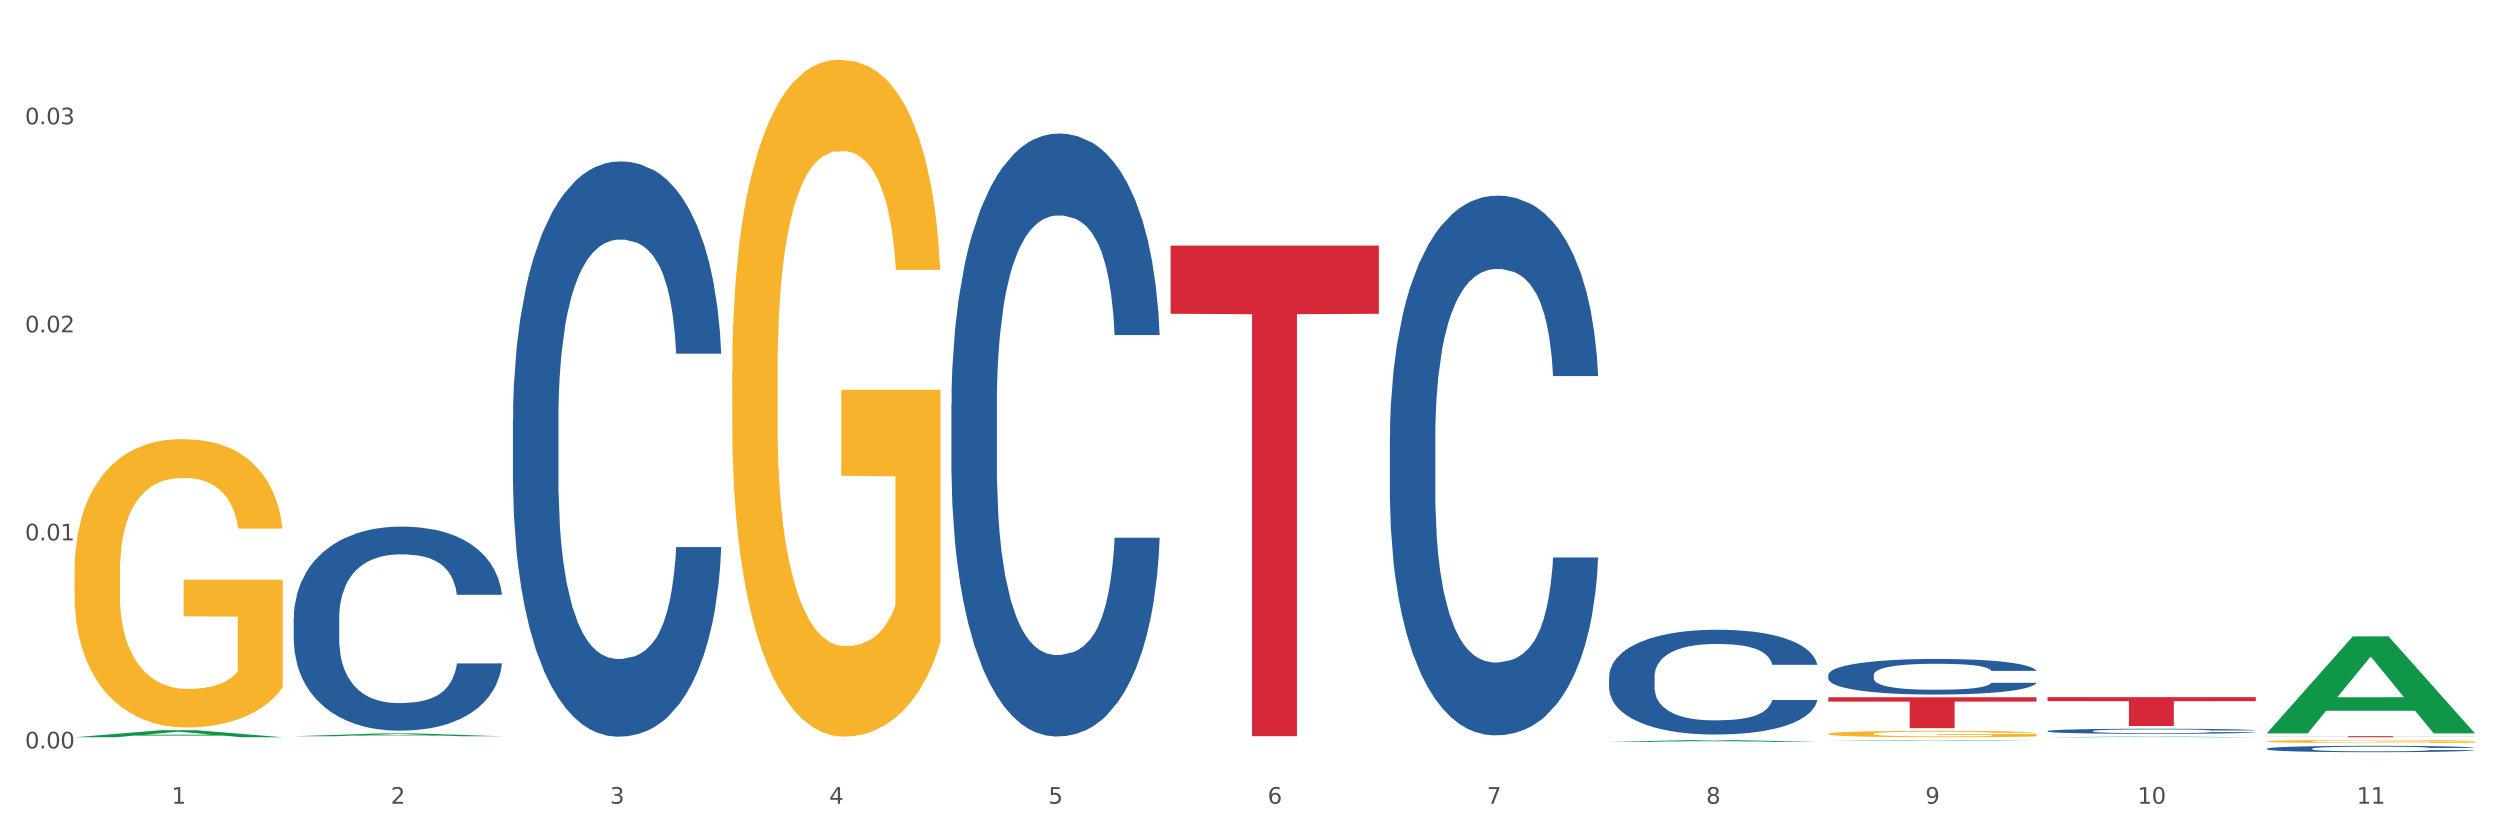 <?xml version="1.0" encoding="utf-8" standalone="no"?>
<!DOCTYPE svg PUBLIC "-//W3C//DTD SVG 1.1//EN"
  "http://www.w3.org/Graphics/SVG/1.1/DTD/svg11.dtd">
<svg xmlns:xlink="http://www.w3.org/1999/xlink" width="1080pt" height="360pt" viewBox="0 0 1080 360" xmlns="http://www.w3.org/2000/svg" version="1.1">
 <rect x="0" y="0" width="1080" height="360" fill="#333333" stroke="none"/>
 <defs>
  <style type="text/css">*{stroke-linejoin: round; stroke-linecap: butt}</style>
 </defs>
 <g id="figure_1">
  <g id="patch_1">
   <path d="M 0 360 
L 1080 360 
L 1080 0 
L 0 0 
z
" style="fill: #ffffff; stroke: #ffffff; stroke-linejoin: miter"/>
  </g>
  <g id="axes_1">
   <g id="matplotlib.axis_1">
    <g id="xtick_1">
     <g id="text_1">
      <!-- 1 -->
      <g style="fill: #4d4d4d" transform="translate(74.106 347.204) scale(0.096 -0.096)">
       <defs>
        <path id="DejaVuSans-31" d="M 794 531 
L 1825 531 
L 1825 4091 
L 703 3866 
L 703 4441 
L 1819 4666 
L 2450 4666 
L 2450 531 
L 3481 531 
L 3481 0 
L 794 0 
L 794 531 
z
" transform="scale(0.016)"/>
       </defs>
       <use xlink:href="#DejaVuSans-31"/>
      </g>
     </g>
    </g>
    <g id="xtick_2">
     <g id="text_2">
      <!-- 2 -->
      <g style="fill: #4d4d4d" transform="translate(168.812 347.204) scale(0.096 -0.096)">
       <defs>
        <path id="DejaVuSans-32" d="M 1228 531 
L 3431 531 
L 3431 0 
L 469 0 
L 469 531 
Q 828 903 1448 1529 
Q 2069 2156 2228 2338 
Q 2531 2678 2651 2914 
Q 2772 3150 2772 3378 
Q 2772 3750 2511 3984 
Q 2250 4219 1831 4219 
Q 1534 4219 1204 4116 
Q 875 4013 500 3803 
L 500 4441 
Q 881 4594 1212 4672 
Q 1544 4750 1819 4750 
Q 2544 4750 2975 4387 
Q 3406 4025 3406 3419 
Q 3406 3131 3298 2873 
Q 3191 2616 2906 2266 
Q 2828 2175 2409 1742 
Q 1991 1309 1228 531 
z
" transform="scale(0.016)"/>
       </defs>
       <use xlink:href="#DejaVuSans-32"/>
      </g>
     </g>
    </g>
    <g id="xtick_3">
     <g id="text_3">
      <!-- 3 -->
      <g style="fill: #4d4d4d" transform="translate(263.517 347.204) scale(0.096 -0.096)">
       <defs>
        <path id="DejaVuSans-33" d="M 2597 2516 
Q 3050 2419 3304 2112 
Q 3559 1806 3559 1356 
Q 3559 666 3084 287 
Q 2609 -91 1734 -91 
Q 1441 -91 1130 -33 
Q 819 25 488 141 
L 488 750 
Q 750 597 1062 519 
Q 1375 441 1716 441 
Q 2309 441 2620 675 
Q 2931 909 2931 1356 
Q 2931 1769 2642 2001 
Q 2353 2234 1838 2234 
L 1294 2234 
L 1294 2753 
L 1863 2753 
Q 2328 2753 2575 2939 
Q 2822 3125 2822 3475 
Q 2822 3834 2567 4026 
Q 2313 4219 1838 4219 
Q 1578 4219 1281 4162 
Q 984 4106 628 3988 
L 628 4550 
Q 988 4650 1302 4700 
Q 1616 4750 1894 4750 
Q 2613 4750 3031 4423 
Q 3450 4097 3450 3541 
Q 3450 3153 3228 2886 
Q 3006 2619 2597 2516 
z
" transform="scale(0.016)"/>
       </defs>
       <use xlink:href="#DejaVuSans-33"/>
      </g>
     </g>
    </g>
    <g id="xtick_4">
     <g id="text_4">
      <!-- 4 -->
      <g style="fill: #4d4d4d" transform="translate(358.223 347.204) scale(0.096 -0.096)">
       <defs>
        <path id="DejaVuSans-34" d="M 2419 4116 
L 825 1625 
L 2419 1625 
L 2419 4116 
z
M 2253 4666 
L 3047 4666 
L 3047 1625 
L 3713 1625 
L 3713 1100 
L 3047 1100 
L 3047 0 
L 2419 0 
L 2419 1100 
L 313 1100 
L 313 1709 
L 2253 4666 
z
" transform="scale(0.016)"/>
       </defs>
       <use xlink:href="#DejaVuSans-34"/>
      </g>
     </g>
    </g>
    <g id="xtick_5">
     <g id="text_5">
      <!-- 5 -->
      <g style="fill: #4d4d4d" transform="translate(452.928 347.204) scale(0.096 -0.096)">
       <defs>
        <path id="DejaVuSans-35" d="M 691 4666 
L 3169 4666 
L 3169 4134 
L 1269 4134 
L 1269 2991 
Q 1406 3038 1543 3061 
Q 1681 3084 1819 3084 
Q 2600 3084 3056 2656 
Q 3513 2228 3513 1497 
Q 3513 744 3044 326 
Q 2575 -91 1722 -91 
Q 1428 -91 1123 -41 
Q 819 9 494 109 
L 494 744 
Q 775 591 1075 516 
Q 1375 441 1709 441 
Q 2250 441 2565 725 
Q 2881 1009 2881 1497 
Q 2881 1984 2565 2268 
Q 2250 2553 1709 2553 
Q 1456 2553 1204 2497 
Q 953 2441 691 2322 
L 691 4666 
z
" transform="scale(0.016)"/>
       </defs>
       <use xlink:href="#DejaVuSans-35"/>
      </g>
     </g>
    </g>
    <g id="xtick_6">
     <g id="text_6">
      <!-- 6 -->
      <g style="fill: #4d4d4d" transform="translate(547.634 347.204) scale(0.096 -0.096)">
       <defs>
        <path id="DejaVuSans-36" d="M 2113 2584 
Q 1688 2584 1439 2293 
Q 1191 2003 1191 1497 
Q 1191 994 1439 701 
Q 1688 409 2113 409 
Q 2538 409 2786 701 
Q 3034 994 3034 1497 
Q 3034 2003 2786 2293 
Q 2538 2584 2113 2584 
z
M 3366 4563 
L 3366 3988 
Q 3128 4100 2886 4159 
Q 2644 4219 2406 4219 
Q 1781 4219 1451 3797 
Q 1122 3375 1075 2522 
Q 1259 2794 1537 2939 
Q 1816 3084 2150 3084 
Q 2853 3084 3261 2657 
Q 3669 2231 3669 1497 
Q 3669 778 3244 343 
Q 2819 -91 2113 -91 
Q 1303 -91 875 529 
Q 447 1150 447 2328 
Q 447 3434 972 4092 
Q 1497 4750 2381 4750 
Q 2619 4750 2861 4703 
Q 3103 4656 3366 4563 
z
" transform="scale(0.016)"/>
       </defs>
       <use xlink:href="#DejaVuSans-36"/>
      </g>
     </g>
    </g>
    <g id="xtick_7">
     <g id="text_7">
      <!-- 7 -->
      <g style="fill: #4d4d4d" transform="translate(642.339 347.204) scale(0.096 -0.096)">
       <defs>
        <path id="DejaVuSans-37" d="M 525 4666 
L 3525 4666 
L 3525 4397 
L 1831 0 
L 1172 0 
L 2766 4134 
L 525 4134 
L 525 4666 
z
" transform="scale(0.016)"/>
       </defs>
       <use xlink:href="#DejaVuSans-37"/>
      </g>
     </g>
    </g>
    <g id="xtick_8">
     <g id="text_8">
      <!-- 8 -->
      <g style="fill: #4d4d4d" transform="translate(737.044 347.204) scale(0.096 -0.096)">
       <defs>
        <path id="DejaVuSans-38" d="M 2034 2216 
Q 1584 2216 1326 1975 
Q 1069 1734 1069 1313 
Q 1069 891 1326 650 
Q 1584 409 2034 409 
Q 2484 409 2743 651 
Q 3003 894 3003 1313 
Q 3003 1734 2745 1975 
Q 2488 2216 2034 2216 
z
M 1403 2484 
Q 997 2584 770 2862 
Q 544 3141 544 3541 
Q 544 4100 942 4425 
Q 1341 4750 2034 4750 
Q 2731 4750 3128 4425 
Q 3525 4100 3525 3541 
Q 3525 3141 3298 2862 
Q 3072 2584 2669 2484 
Q 3125 2378 3379 2068 
Q 3634 1759 3634 1313 
Q 3634 634 3220 271 
Q 2806 -91 2034 -91 
Q 1263 -91 848 271 
Q 434 634 434 1313 
Q 434 1759 690 2068 
Q 947 2378 1403 2484 
z
M 1172 3481 
Q 1172 3119 1398 2916 
Q 1625 2713 2034 2713 
Q 2441 2713 2670 2916 
Q 2900 3119 2900 3481 
Q 2900 3844 2670 4047 
Q 2441 4250 2034 4250 
Q 1625 4250 1398 4047 
Q 1172 3844 1172 3481 
z
" transform="scale(0.016)"/>
       </defs>
       <use xlink:href="#DejaVuSans-38"/>
      </g>
     </g>
    </g>
    <g id="xtick_9">
     <g id="text_9">
      <!-- 9 -->
      <g style="fill: #4d4d4d" transform="translate(831.75 347.204) scale(0.096 -0.096)">
       <defs>
        <path id="DejaVuSans-39" d="M 703 97 
L 703 672 
Q 941 559 1184 500 
Q 1428 441 1663 441 
Q 2288 441 2617 861 
Q 2947 1281 2994 2138 
Q 2813 1869 2534 1725 
Q 2256 1581 1919 1581 
Q 1219 1581 811 2004 
Q 403 2428 403 3163 
Q 403 3881 828 4315 
Q 1253 4750 1959 4750 
Q 2769 4750 3195 4129 
Q 3622 3509 3622 2328 
Q 3622 1225 3098 567 
Q 2575 -91 1691 -91 
Q 1453 -91 1209 -44 
Q 966 3 703 97 
z
M 1959 2075 
Q 2384 2075 2632 2365 
Q 2881 2656 2881 3163 
Q 2881 3666 2632 3958 
Q 2384 4250 1959 4250 
Q 1534 4250 1286 3958 
Q 1038 3666 1038 3163 
Q 1038 2656 1286 2365 
Q 1534 2075 1959 2075 
z
" transform="scale(0.016)"/>
       </defs>
       <use xlink:href="#DejaVuSans-39"/>
      </g>
     </g>
    </g>
    <g id="xtick_10">
     <g id="text_10">
      <!-- 10 -->
      <g style="fill: #4d4d4d" transform="translate(923.401 347.204) scale(0.096 -0.096)">
       <defs>
        <path id="DejaVuSans-30" d="M 2034 4250 
Q 1547 4250 1301 3770 
Q 1056 3291 1056 2328 
Q 1056 1369 1301 889 
Q 1547 409 2034 409 
Q 2525 409 2770 889 
Q 3016 1369 3016 2328 
Q 3016 3291 2770 3770 
Q 2525 4250 2034 4250 
z
M 2034 4750 
Q 2819 4750 3233 4129 
Q 3647 3509 3647 2328 
Q 3647 1150 3233 529 
Q 2819 -91 2034 -91 
Q 1250 -91 836 529 
Q 422 1150 422 2328 
Q 422 3509 836 4129 
Q 1250 4750 2034 4750 
z
" transform="scale(0.016)"/>
       </defs>
       <use xlink:href="#DejaVuSans-31"/>
       <use xlink:href="#DejaVuSans-30" transform="translate(63.623 0)"/>
      </g>
     </g>
    </g>
    <g id="xtick_11">
     <g id="text_11">
      <!-- 11 -->
      <g style="fill: #4d4d4d" transform="translate(1018.107 347.204) scale(0.096 -0.096)">
       <use xlink:href="#DejaVuSans-31"/>
       <use xlink:href="#DejaVuSans-31" transform="translate(63.623 0)"/>
      </g>
     </g>
    </g>
    <g id="xtick_12"/>
    <g id="xtick_13"/>
    <g id="xtick_14"/>
    <g id="xtick_15"/>
    <g id="xtick_16"/>
    <g id="xtick_17"/>
    <g id="xtick_18"/>
    <g id="xtick_19"/>
    <g id="xtick_20"/>
    <g id="xtick_21"/>
   </g>
   <g id="matplotlib.axis_2">
    <g id="ytick_1">
     <g id="text_12">
      <!-- 0.00 -->
      <g style="fill: #4d4d4d" transform="translate(10.8 323.316) scale(0.096 -0.096)">
       <defs>
        <path id="DejaVuSans-2e" d="M 684 794 
L 1344 794 
L 1344 0 
L 684 0 
L 684 794 
z
" transform="scale(0.016)"/>
       </defs>
       <use xlink:href="#DejaVuSans-30"/>
       <use xlink:href="#DejaVuSans-2e" transform="translate(63.623 0)"/>
       <use xlink:href="#DejaVuSans-30" transform="translate(95.41 0)"/>
       <use xlink:href="#DejaVuSans-30" transform="translate(159.033 0)"/>
      </g>
     </g>
    </g>
    <g id="ytick_2">
     <g id="text_13">
      <!-- 0.01 -->
      <g style="fill: #4d4d4d" transform="translate(10.8 233.446) scale(0.096 -0.096)">
       <use xlink:href="#DejaVuSans-30"/>
       <use xlink:href="#DejaVuSans-2e" transform="translate(63.623 0)"/>
       <use xlink:href="#DejaVuSans-30" transform="translate(95.41 0)"/>
       <use xlink:href="#DejaVuSans-31" transform="translate(159.033 0)"/>
      </g>
     </g>
    </g>
    <g id="ytick_3">
     <g id="text_14">
      <!-- 0.02 -->
      <g style="fill: #4d4d4d" transform="translate(10.8 143.575) scale(0.096 -0.096)">
       <use xlink:href="#DejaVuSans-30"/>
       <use xlink:href="#DejaVuSans-2e" transform="translate(63.623 0)"/>
       <use xlink:href="#DejaVuSans-30" transform="translate(95.41 0)"/>
       <use xlink:href="#DejaVuSans-32" transform="translate(159.033 0)"/>
      </g>
     </g>
    </g>
    <g id="ytick_4">
     <g id="text_15">
      <!-- 0.03 -->
      <g style="fill: #4d4d4d" transform="translate(10.8 53.705) scale(0.096 -0.096)">
       <use xlink:href="#DejaVuSans-30"/>
       <use xlink:href="#DejaVuSans-2e" transform="translate(63.623 0)"/>
       <use xlink:href="#DejaVuSans-30" transform="translate(95.41 0)"/>
       <use xlink:href="#DejaVuSans-33" transform="translate(159.033 0)"/>
      </g>
     </g>
    </g>
    <g id="ytick_5"/>
    <g id="ytick_6"/>
    <g id="ytick_7"/>
   </g>
   <g id="PolyCollection_1">
    <path d="M 32.175 318.488 
L 32.268 318.485 
L 69.369 315.459 
L 84.766 315.456 
L 122.145 318.493 
L 104.337 318.493 
L 96.267 317.786 
L 57.96 317.786 
L 57.682 317.798 
L 49.891 318.493 
L 32.175 318.493 
L 32.175 318.488 
L 62.783 317.364 
L 91.444 317.361 
L 77.253 316.104 
L 77.067 316.098 
L 76.882 316.107 
L 62.691 317.361 
L 62.783 317.364 
L 32.175 318.488 
z
" clip-path="url(#pc60995773e)" style="fill: #109648"/>
    <path d="M 789.819 291.58 
L 789.925 291.566 
L 789.925 291.172 
L 790.244 290.638 
L 791.414 289.655 
L 792.903 288.911 
L 795.455 288.04 
L 796.838 287.674 
L 798.646 287.267 
L 802.368 286.607 
L 806.622 286.045 
L 809.6 285.736 
L 811.833 285.539 
L 816.831 285.188 
L 819.703 285.033 
L 822.68 284.907 
L 825.233 284.823 
L 829.487 284.724 
L 832.89 284.682 
L 836.825 284.668 
L 840.121 284.682 
L 844.482 284.738 
L 850.862 284.907 
L 853.308 285.005 
L 856.605 285.174 
L 860.008 285.399 
L 862.773 285.623 
L 865.964 285.947 
L 869.261 286.368 
L 872.451 286.902 
L 874.684 287.393 
L 876.492 287.913 
L 878.087 288.545 
L 879.257 289.234 
L 879.789 289.81 
L 860.327 289.81 
L 859.796 289.29 
L 858.732 288.728 
L 857.669 288.349 
L 856.499 288.04 
L 854.691 287.688 
L 853.096 287.464 
L 850.437 287.197 
L 847.991 287.028 
L 845.97 286.93 
L 843.524 286.846 
L 838.313 286.761 
L 834.591 286.761 
L 832.252 286.789 
L 829.38 286.86 
L 826.934 286.958 
L 824.063 287.127 
L 821.83 287.309 
L 819.596 287.548 
L 818.32 287.717 
L 816.406 288.026 
L 815.13 288.278 
L 813.428 288.714 
L 812.471 289.023 
L 810.769 289.824 
L 810.025 290.414 
L 809.706 290.821 
L 809.493 291.271 
L 809.493 293.462 
L 810.131 294.445 
L 810.663 294.867 
L 811.514 295.344 
L 813.109 295.962 
L 815.449 296.567 
L 817.895 297.002 
L 819.915 297.269 
L 821.83 297.466 
L 823.744 297.62 
L 826.083 297.761 
L 827.998 297.845 
L 830.869 297.929 
L 834.272 297.971 
L 836.931 297.971 
L 842.355 297.901 
L 844.801 297.831 
L 847.14 297.732 
L 849.693 297.578 
L 851.713 297.409 
L 852.883 297.283 
L 854.797 297.016 
L 856.286 296.735 
L 857.562 296.412 
L 858.413 296.131 
L 859.37 295.71 
L 860.115 295.232 
L 860.327 294.979 
L 879.789 294.979 
L 879.364 295.485 
L 878.619 295.977 
L 877.13 296.637 
L 875.961 297.016 
L 874.153 297.48 
L 872.238 297.873 
L 869.58 298.308 
L 867.134 298.632 
L 864.581 298.912 
L 861.816 299.165 
L 856.818 299.517 
L 855.01 299.615 
L 851.181 299.783 
L 848.204 299.882 
L 843.843 299.98 
L 839.377 300.036 
L 834.698 300.05 
L 830.55 300.022 
L 825.977 299.938 
L 823.106 299.854 
L 819.915 299.727 
L 816.193 299.531 
L 812.684 299.292 
L 809.387 299.011 
L 806.303 298.688 
L 803.431 298.322 
L 799.709 297.718 
L 796.944 297.128 
L 794.924 296.581 
L 793.541 296.117 
L 792.158 295.527 
L 791.414 295.12 
L 790.244 294.136 
L 789.819 293.223 
L 789.819 291.58 
z
" clip-path="url(#pc60995773e)" style="fill: #255c99"/>
    <path d="M 695.113 292.389 
L 695.22 292.347 
L 695.22 291.19 
L 695.539 289.619 
L 696.709 286.726 
L 698.197 284.536 
L 700.75 281.973 
L 702.132 280.898 
L 703.94 279.7 
L 707.662 277.757 
L 711.916 276.104 
L 714.894 275.195 
L 717.127 274.616 
L 722.126 273.583 
L 724.997 273.128 
L 727.975 272.756 
L 730.527 272.508 
L 734.781 272.219 
L 738.184 272.095 
L 742.119 272.053 
L 745.416 272.095 
L 749.776 272.26 
L 756.157 272.756 
L 758.603 273.045 
L 761.9 273.541 
L 765.303 274.203 
L 768.068 274.864 
L 771.258 275.815 
L 774.555 277.054 
L 777.746 278.625 
L 779.979 280.072 
L 781.787 281.601 
L 783.382 283.461 
L 784.552 285.486 
L 785.084 287.181 
L 765.622 287.181 
L 765.09 285.651 
L 764.027 283.998 
L 762.963 282.882 
L 761.793 281.973 
L 759.985 280.94 
L 758.39 280.278 
L 755.732 279.493 
L 753.286 278.997 
L 751.265 278.708 
L 748.819 278.46 
L 743.608 278.212 
L 739.886 278.212 
L 737.546 278.294 
L 734.675 278.501 
L 732.229 278.79 
L 729.357 279.286 
L 727.124 279.824 
L 724.891 280.526 
L 723.615 281.022 
L 721.7 281.932 
L 720.424 282.676 
L 718.723 283.957 
L 717.765 284.866 
L 716.064 287.222 
L 715.319 288.958 
L 715 290.157 
L 714.788 291.479 
L 714.788 297.927 
L 715.426 300.82 
L 715.958 302.06 
L 716.808 303.465 
L 718.404 305.284 
L 720.743 307.061 
L 723.189 308.343 
L 725.21 309.128 
L 727.124 309.707 
L 729.038 310.161 
L 731.378 310.575 
L 733.292 310.823 
L 736.164 311.07 
L 739.567 311.194 
L 742.225 311.194 
L 747.649 310.988 
L 750.095 310.781 
L 752.435 310.492 
L 754.987 310.037 
L 757.008 309.541 
L 758.178 309.169 
L 760.092 308.384 
L 761.581 307.557 
L 762.857 306.607 
L 763.708 305.78 
L 764.665 304.54 
L 765.409 303.135 
L 765.622 302.391 
L 785.084 302.391 
L 784.658 303.879 
L 783.914 305.325 
L 782.425 307.268 
L 781.255 308.384 
L 779.447 309.748 
L 777.533 310.905 
L 774.874 312.186 
L 772.428 313.137 
L 769.876 313.964 
L 767.111 314.708 
L 762.112 315.741 
L 760.305 316.03 
L 756.476 316.526 
L 753.498 316.816 
L 749.138 317.105 
L 744.671 317.27 
L 739.992 317.312 
L 735.845 317.229 
L 731.272 316.981 
L 728.4 316.733 
L 725.21 316.361 
L 721.488 315.782 
L 717.978 315.08 
L 714.681 314.253 
L 711.597 313.302 
L 708.726 312.228 
L 705.004 310.451 
L 702.239 308.715 
L 700.218 307.103 
L 698.836 305.739 
L 697.453 304.003 
L 696.709 302.804 
L 695.539 299.911 
L 695.113 297.224 
L 695.113 292.389 
z
" clip-path="url(#pc60995773e)" style="fill: #255c99"/>
    <path d="M 600.408 189.281 
L 600.514 189.068 
L 600.514 183.105 
L 600.833 175.014 
L 602.003 160.107 
L 603.492 148.821 
L 606.044 135.618 
L 607.427 130.082 
L 609.235 123.906 
L 612.957 113.898 
L 617.211 105.38 
L 620.189 100.695 
L 622.422 97.714 
L 627.42 92.39 
L 630.292 90.048 
L 633.269 88.131 
L 635.822 86.854 
L 640.076 85.363 
L 643.479 84.724 
L 647.414 84.511 
L 650.71 84.724 
L 655.071 85.576 
L 661.451 88.131 
L 663.897 89.622 
L 667.194 92.177 
L 670.597 95.585 
L 673.362 98.992 
L 676.553 103.889 
L 679.85 110.278 
L 683.04 118.37 
L 685.273 125.823 
L 687.081 133.702 
L 688.677 143.285 
L 689.846 153.719 
L 690.378 162.45 
L 670.916 162.45 
L 670.385 154.571 
L 669.321 146.053 
L 668.258 140.303 
L 667.088 135.618 
L 665.28 130.295 
L 663.685 126.888 
L 661.026 122.842 
L 658.58 120.286 
L 656.559 118.796 
L 654.113 117.518 
L 648.902 116.24 
L 645.18 116.24 
L 642.841 116.666 
L 639.969 117.731 
L 637.523 119.222 
L 634.652 121.777 
L 632.419 124.545 
L 630.185 128.165 
L 628.909 130.721 
L 626.995 135.405 
L 625.719 139.239 
L 624.017 145.84 
L 623.06 150.525 
L 621.358 162.663 
L 620.614 171.606 
L 620.295 177.782 
L 620.082 184.596 
L 620.082 217.816 
L 620.72 232.722 
L 621.252 239.11 
L 622.103 246.351 
L 623.698 255.72 
L 626.038 264.877 
L 628.484 271.478 
L 630.504 275.524 
L 632.419 278.505 
L 634.333 280.848 
L 636.672 282.977 
L 638.587 284.255 
L 641.458 285.533 
L 644.861 286.172 
L 647.52 286.172 
L 652.944 285.107 
L 655.39 284.042 
L 657.729 282.551 
L 660.282 280.209 
L 662.302 277.654 
L 663.472 275.737 
L 665.386 271.691 
L 666.875 267.432 
L 668.151 262.534 
L 669.002 258.276 
L 669.959 251.887 
L 670.704 244.647 
L 670.916 240.814 
L 690.378 240.814 
L 689.953 248.48 
L 689.208 255.933 
L 687.719 265.942 
L 686.55 271.691 
L 684.742 278.718 
L 682.827 284.681 
L 680.169 291.282 
L 677.723 296.18 
L 675.17 300.439 
L 672.405 304.272 
L 667.407 309.596 
L 665.599 311.086 
L 661.771 313.642 
L 658.793 315.132 
L 654.433 316.623 
L 649.966 317.475 
L 645.287 317.688 
L 641.139 317.262 
L 636.566 315.984 
L 633.695 314.706 
L 630.504 312.79 
L 626.782 309.809 
L 623.273 306.189 
L 619.976 301.93 
L 616.892 297.032 
L 614.02 291.495 
L 610.298 282.339 
L 607.533 273.395 
L 605.513 265.09 
L 604.13 258.063 
L 602.748 249.119 
L 602.003 242.943 
L 600.833 228.037 
L 600.408 214.196 
L 600.408 189.281 
z
" clip-path="url(#pc60995773e)" style="fill: #255c99"/>
    <path d="M 410.997 174.725 
L 411.103 174.488 
L 411.103 167.826 
L 411.422 158.786 
L 412.592 142.134 
L 414.081 129.525 
L 416.633 114.776 
L 418.016 108.591 
L 419.824 101.692 
L 423.546 90.51 
L 427.8 80.995 
L 430.778 75.761 
L 433.011 72.43 
L 438.009 66.483 
L 440.881 63.866 
L 443.858 61.725 
L 446.411 60.298 
L 450.665 58.632 
L 454.068 57.919 
L 458.003 57.681 
L 461.299 57.919 
L 465.66 58.87 
L 472.041 61.725 
L 474.487 63.39 
L 477.783 66.245 
L 481.186 70.051 
L 483.951 73.858 
L 487.142 79.329 
L 490.439 86.466 
L 493.629 95.506 
L 495.862 103.833 
L 497.67 112.635 
L 499.266 123.34 
L 500.435 134.997 
L 500.967 144.751 
L 481.505 144.751 
L 480.974 135.948 
L 479.91 126.433 
L 478.847 120.01 
L 477.677 114.776 
L 475.869 108.828 
L 474.274 105.022 
L 471.615 100.502 
L 469.169 97.647 
L 467.149 95.982 
L 464.703 94.555 
L 459.491 93.127 
L 455.769 93.127 
L 453.43 93.603 
L 450.558 94.793 
L 448.112 96.458 
L 445.241 99.313 
L 443.008 102.405 
L 440.774 106.449 
L 439.498 109.304 
L 437.584 114.538 
L 436.308 118.82 
L 434.606 126.195 
L 433.649 131.428 
L 431.947 144.989 
L 431.203 154.98 
L 430.884 161.879 
L 430.671 169.492 
L 430.671 206.603 
L 431.309 223.256 
L 431.841 230.393 
L 432.692 238.481 
L 434.287 248.949 
L 436.627 259.178 
L 439.073 266.553 
L 441.093 271.073 
L 443.008 274.404 
L 444.922 277.02 
L 447.262 279.399 
L 449.176 280.827 
L 452.047 282.254 
L 455.45 282.968 
L 458.109 282.968 
L 463.533 281.778 
L 465.979 280.589 
L 468.318 278.924 
L 470.871 276.307 
L 472.891 273.452 
L 474.061 271.311 
L 475.975 266.791 
L 477.464 262.033 
L 478.74 256.561 
L 479.591 251.804 
L 480.548 244.667 
L 481.293 236.578 
L 481.505 232.296 
L 500.967 232.296 
L 500.542 240.86 
L 499.797 249.187 
L 498.308 260.368 
L 497.139 266.791 
L 495.331 274.641 
L 493.416 281.303 
L 490.758 288.677 
L 488.312 294.149 
L 485.759 298.907 
L 482.994 303.189 
L 477.996 309.136 
L 476.188 310.802 
L 472.36 313.656 
L 469.382 315.322 
L 465.022 316.987 
L 460.555 317.938 
L 455.876 318.176 
L 451.728 317.701 
L 447.155 316.273 
L 444.284 314.846 
L 441.093 312.705 
L 437.371 309.374 
L 433.862 305.33 
L 430.565 300.572 
L 427.481 295.1 
L 424.609 288.915 
L 420.887 278.686 
L 418.122 268.694 
L 416.102 259.416 
L 414.719 251.566 
L 413.337 241.574 
L 412.592 234.675 
L 411.422 218.022 
L 410.997 202.559 
L 410.997 174.725 
z
" clip-path="url(#pc60995773e)" style="fill: #255c99"/>
    <path d="M 221.586 181.394 
L 221.692 181.167 
L 221.692 174.812 
L 222.011 166.187 
L 223.181 150.299 
L 224.67 138.269 
L 227.222 124.196 
L 228.605 118.295 
L 230.413 111.712 
L 234.135 101.044 
L 238.389 91.965 
L 241.367 86.972 
L 243.6 83.794 
L 248.598 78.12 
L 251.47 75.623 
L 254.447 73.58 
L 257 72.218 
L 261.254 70.629 
L 264.657 69.948 
L 268.592 69.722 
L 271.888 69.948 
L 276.249 70.856 
L 282.63 73.58 
L 285.076 75.169 
L 288.372 77.893 
L 291.775 81.524 
L 294.541 85.156 
L 297.731 90.376 
L 301.028 97.186 
L 304.218 105.811 
L 306.451 113.755 
L 308.259 122.153 
L 309.855 132.367 
L 311.024 143.489 
L 311.556 152.795 
L 292.095 152.795 
L 291.563 144.397 
L 290.499 135.318 
L 289.436 129.19 
L 288.266 124.196 
L 286.458 118.522 
L 284.863 114.89 
L 282.204 110.577 
L 279.758 107.854 
L 277.738 106.265 
L 275.292 104.903 
L 270.081 103.541 
L 266.358 103.541 
L 264.019 103.995 
L 261.147 105.13 
L 258.701 106.719 
L 255.83 109.443 
L 253.597 112.393 
L 251.363 116.252 
L 250.087 118.976 
L 248.173 123.969 
L 246.897 128.055 
L 245.195 135.091 
L 244.238 140.085 
L 242.536 153.022 
L 241.792 162.555 
L 241.473 169.138 
L 241.26 176.401 
L 241.26 211.809 
L 241.898 227.698 
L 242.43 234.507 
L 243.281 242.224 
L 244.876 252.211 
L 247.216 261.972 
L 249.662 269.008 
L 251.682 273.32 
L 253.597 276.498 
L 255.511 278.995 
L 257.851 281.265 
L 259.765 282.626 
L 262.636 283.988 
L 266.039 284.669 
L 268.698 284.669 
L 274.122 283.534 
L 276.568 282.399 
L 278.907 280.811 
L 281.46 278.314 
L 283.48 275.59 
L 284.65 273.547 
L 286.564 269.235 
L 288.053 264.695 
L 289.329 259.475 
L 290.18 254.935 
L 291.137 248.126 
L 291.882 240.409 
L 292.095 236.323 
L 311.556 236.323 
L 311.131 244.494 
L 310.386 252.438 
L 308.897 263.106 
L 307.728 269.235 
L 305.92 276.725 
L 304.005 283.08 
L 301.347 290.117 
L 298.901 295.337 
L 296.348 299.877 
L 293.583 303.962 
L 288.585 309.637 
L 286.777 311.226 
L 282.949 313.949 
L 279.971 315.538 
L 275.611 317.127 
L 271.144 318.035 
L 266.465 318.262 
L 262.317 317.808 
L 257.744 316.446 
L 254.873 315.084 
L 251.682 313.041 
L 247.96 309.864 
L 244.451 306.005 
L 241.154 301.466 
L 238.07 296.245 
L 235.198 290.344 
L 231.476 280.584 
L 228.711 271.051 
L 226.691 262.198 
L 225.308 254.708 
L 223.926 245.175 
L 223.181 238.593 
L 222.011 222.704 
L 221.586 207.951 
L 221.586 181.394 
z
" clip-path="url(#pc60995773e)" style="fill: #255c99"/>
    <path d="M 126.88 267.104 
L 126.987 267.024 
L 126.987 264.77 
L 127.306 261.71 
L 128.476 256.075 
L 129.965 251.808 
L 132.517 246.817 
L 133.899 244.723 
L 135.707 242.389 
L 139.43 238.605 
L 143.683 235.385 
L 146.661 233.613 
L 148.894 232.486 
L 153.893 230.474 
L 156.764 229.588 
L 159.742 228.863 
L 162.294 228.38 
L 166.548 227.817 
L 169.951 227.575 
L 173.886 227.495 
L 177.183 227.575 
L 181.543 227.897 
L 187.924 228.863 
L 190.37 229.427 
L 193.667 230.393 
L 197.07 231.681 
L 199.835 232.969 
L 203.025 234.821 
L 206.322 237.236 
L 209.513 240.295 
L 211.746 243.113 
L 213.554 246.092 
L 215.149 249.715 
L 216.319 253.66 
L 216.851 256.961 
L 197.389 256.961 
L 196.857 253.982 
L 195.794 250.761 
L 194.73 248.588 
L 193.561 246.817 
L 191.753 244.804 
L 190.157 243.516 
L 187.499 241.986 
L 185.053 241.02 
L 183.032 240.456 
L 180.586 239.973 
L 175.375 239.49 
L 171.653 239.49 
L 169.313 239.651 
L 166.442 240.054 
L 163.996 240.618 
L 161.124 241.584 
L 158.891 242.63 
L 156.658 243.999 
L 155.382 244.965 
L 153.467 246.736 
L 152.191 248.185 
L 150.49 250.681 
L 149.533 252.452 
L 147.831 257.041 
L 147.087 260.422 
L 146.768 262.757 
L 146.555 265.333 
L 146.555 277.892 
L 147.193 283.528 
L 147.725 285.943 
L 148.575 288.68 
L 150.171 292.223 
L 152.51 295.685 
L 154.956 298.18 
L 156.977 299.71 
L 158.891 300.837 
L 160.805 301.723 
L 163.145 302.528 
L 165.059 303.011 
L 167.931 303.494 
L 171.334 303.735 
L 173.993 303.735 
L 179.416 303.333 
L 181.862 302.93 
L 184.202 302.367 
L 186.754 301.481 
L 188.775 300.515 
L 189.945 299.79 
L 191.859 298.261 
L 193.348 296.651 
L 194.624 294.799 
L 195.475 293.189 
L 196.432 290.774 
L 197.176 288.036 
L 197.389 286.587 
L 216.851 286.587 
L 216.425 289.486 
L 215.681 292.303 
L 214.192 296.087 
L 213.022 298.261 
L 211.214 300.918 
L 209.3 303.172 
L 206.641 305.668 
L 204.195 307.519 
L 201.643 309.129 
L 198.878 310.578 
L 193.88 312.591 
L 192.072 313.155 
L 188.243 314.121 
L 185.265 314.684 
L 180.905 315.248 
L 176.439 315.57 
L 171.759 315.65 
L 167.612 315.489 
L 163.039 315.006 
L 160.167 314.523 
L 156.977 313.799 
L 153.255 312.672 
L 149.745 311.303 
L 146.448 309.693 
L 143.364 307.841 
L 140.493 305.748 
L 136.771 302.286 
L 134.006 298.905 
L 131.985 295.765 
L 130.603 293.108 
L 129.22 289.727 
L 128.476 287.392 
L 127.306 281.757 
L 126.88 276.524 
L 126.88 267.104 
z
" clip-path="url(#pc60995773e)" style="fill: #255c99"/>
    <path d="M 32.175 247.259 
L 32.281 247.145 
L 32.281 243.049 
L 32.494 239.521 
L 33.556 230.987 
L 35.149 223.932 
L 36.318 220.177 
L 37.486 217.105 
L 38.867 214.033 
L 40.567 210.847 
L 43.647 206.181 
L 45.559 203.792 
L 47.896 201.288 
L 52.145 197.647 
L 55.225 195.599 
L 58.412 193.892 
L 63.617 191.844 
L 67.016 190.934 
L 70.627 190.251 
L 74.983 189.796 
L 78.275 189.682 
L 85.499 190.023 
L 91.659 191.047 
L 94.634 191.844 
L 98.458 193.209 
L 100.476 194.12 
L 103.769 195.94 
L 107.168 198.33 
L 109.505 200.378 
L 113.01 204.247 
L 115.666 208.116 
L 118.109 212.895 
L 119.383 216.195 
L 120.339 219.267 
L 121.189 222.794 
L 122.039 228.37 
L 102.919 228.37 
L 102.175 224.387 
L 101.007 220.632 
L 99.307 216.991 
L 97.82 214.715 
L 95.271 211.871 
L 92.934 210.05 
L 90.491 208.685 
L 87.517 207.547 
L 85.18 206.978 
L 81.887 206.523 
L 75.407 206.636 
L 71.052 207.547 
L 68.078 208.685 
L 66.166 209.709 
L 64.467 210.847 
L 62.555 212.44 
L 60.324 214.829 
L 58.731 216.991 
L 57.137 219.722 
L 55.863 222.453 
L 54.694 225.639 
L 53.738 229.053 
L 52.995 232.58 
L 52.357 236.904 
L 51.826 244.073 
L 51.826 259.662 
L 52.039 263.19 
L 52.57 267.855 
L 53.207 271.382 
L 54.269 275.593 
L 55.225 278.437 
L 57.031 282.534 
L 59.049 285.947 
L 60.643 288.109 
L 62.236 289.93 
L 64.998 292.433 
L 68.078 294.482 
L 70.734 295.733 
L 74.345 296.871 
L 76.788 297.326 
L 78.913 297.554 
L 84.118 297.554 
L 87.835 297.212 
L 91.978 296.416 
L 95.165 295.392 
L 97.82 294.14 
L 100.795 292.092 
L 102.707 290.158 
L 102.707 266.376 
L 79.338 266.262 
L 79.338 250.445 
L 122.145 250.445 
L 122.145 296.871 
L 120.339 299.261 
L 118.321 301.423 
L 116.197 303.357 
L 113.01 305.747 
L 109.186 308.022 
L 105.787 309.615 
L 102.175 310.981 
L 97.927 312.233 
L 92.403 313.371 
L 89.004 313.826 
L 84.755 314.167 
L 79.763 314.281 
L 75.407 314.053 
L 71.159 313.484 
L 66.697 312.46 
L 62.342 310.981 
L 59.049 309.502 
L 55.756 307.681 
L 52.251 305.291 
L 49.489 303.016 
L 47.365 300.968 
L 45.028 298.35 
L 42.479 294.937 
L 40.567 291.864 
L 38.867 288.678 
L 37.061 284.582 
L 35.787 281.054 
L 34.512 276.617 
L 33.768 273.317 
L 32.919 268.196 
L 32.281 261.028 
L 32.175 247.259 
z
" clip-path="url(#pc60995773e)" style="fill: #f7b32b"/>
    <path d="M 505.702 106.09 
L 595.673 106.09 
L 595.673 135.545 
L 560.281 135.744 
L 560.281 318.049 
L 540.88 318.049 
L 540.88 135.744 
L 505.702 135.545 
L 505.702 106.289 
L 505.702 106.09 
z
" clip-path="url(#pc60995773e)" style="fill: #d62839"/>
    <path d="M 789.819 301.226 
L 879.789 301.226 
L 879.789 303.077 
L 844.398 303.09 
L 844.398 314.549 
L 824.997 314.549 
L 824.997 303.09 
L 789.819 303.077 
L 789.819 301.238 
L 789.819 301.226 
z
" clip-path="url(#pc60995773e)" style="fill: #d62839"/>
    <path d="M 884.524 301.164 
L 974.495 301.164 
L 974.495 302.897 
L 939.103 302.909 
L 939.103 313.635 
L 919.702 313.635 
L 919.702 302.909 
L 884.524 302.897 
L 884.524 301.176 
L 884.524 301.164 
z
" clip-path="url(#pc60995773e)" style="fill: #d62839"/>
    <path d="M 979.23 318.009 
L 1069.2 318.009 
L 1069.2 318.076 
L 1033.809 318.077 
L 1033.809 318.493 
L 1014.408 318.493 
L 1014.408 318.077 
L 979.23 318.076 
L 979.23 318.009 
L 979.23 318.009 
z
" clip-path="url(#pc60995773e)" style="fill: #d62839"/>
    <path d="M 316.291 160.918 
L 316.398 160.651 
L 316.398 151.035 
L 316.61 142.754 
L 317.672 122.721 
L 319.266 106.16 
L 320.434 97.345 
L 321.603 90.133 
L 322.983 82.921 
L 324.683 75.442 
L 327.763 64.491 
L 329.675 58.881 
L 332.012 53.005 
L 336.261 44.457 
L 339.342 39.649 
L 342.528 35.643 
L 347.733 30.835 
L 351.132 28.698 
L 354.744 27.095 
L 359.099 26.027 
L 362.392 25.759 
L 369.615 26.561 
L 375.776 28.965 
L 378.75 30.835 
L 382.574 34.04 
L 384.592 36.177 
L 387.885 40.451 
L 391.284 46.06 
L 393.621 50.868 
L 397.127 59.95 
L 399.782 69.032 
L 402.225 80.25 
L 403.5 87.996 
L 404.456 95.208 
L 405.306 103.489 
L 406.155 116.577 
L 387.035 116.577 
L 386.292 107.228 
L 385.123 98.414 
L 383.424 89.866 
L 381.937 84.524 
L 379.387 77.846 
L 377.051 73.572 
L 374.607 70.367 
L 371.633 67.696 
L 369.296 66.36 
L 366.003 65.292 
L 359.524 65.559 
L 355.169 67.696 
L 352.195 70.367 
L 350.283 72.771 
L 348.583 75.442 
L 346.671 79.182 
L 344.44 84.791 
L 342.847 89.866 
L 341.254 96.277 
L 339.979 102.688 
L 338.811 110.167 
L 337.855 118.18 
L 337.111 126.461 
L 336.474 136.611 
L 335.943 153.439 
L 335.943 190.033 
L 336.155 198.313 
L 336.686 209.265 
L 337.323 217.546 
L 338.386 227.429 
L 339.342 234.106 
L 341.147 243.722 
L 343.166 251.736 
L 344.759 256.811 
L 346.352 261.085 
L 349.114 266.961 
L 352.195 271.769 
L 354.85 274.707 
L 358.462 277.378 
L 360.905 278.447 
L 363.029 278.981 
L 368.234 278.981 
L 371.952 278.18 
L 376.095 276.31 
L 379.281 273.906 
L 381.937 270.968 
L 384.911 266.16 
L 386.823 261.619 
L 386.823 205.793 
L 363.454 205.525 
L 363.454 168.397 
L 406.262 168.397 
L 406.262 277.378 
L 404.456 282.988 
L 402.438 288.063 
L 400.313 292.604 
L 397.127 298.213 
L 393.303 303.555 
L 389.903 307.295 
L 386.292 310.5 
L 382.043 313.439 
L 376.519 316.11 
L 373.12 317.178 
L 368.871 317.979 
L 363.879 318.247 
L 359.524 317.712 
L 355.275 316.377 
L 350.814 313.973 
L 346.459 310.5 
L 343.166 307.028 
L 339.873 302.754 
L 336.367 297.145 
L 333.606 291.802 
L 331.481 286.994 
L 329.144 280.851 
L 326.595 272.838 
L 324.683 265.626 
L 322.983 258.146 
L 321.178 248.53 
L 319.903 240.25 
L 318.628 229.833 
L 317.885 222.086 
L 317.035 210.066 
L 316.398 193.238 
L 316.291 160.918 
z
" clip-path="url(#pc60995773e)" style="fill: #f7b32b"/>
    <path d="M 979.23 323.427 
L 979.336 323.424 
L 979.336 323.354 
L 979.655 323.258 
L 980.825 323.081 
L 982.314 322.947 
L 984.866 322.791 
L 986.249 322.725 
L 988.057 322.652 
L 991.779 322.533 
L 996.033 322.432 
L 999.01 322.376 
L 1001.244 322.341 
L 1006.242 322.278 
L 1009.114 322.25 
L 1012.091 322.227 
L 1014.644 322.212 
L 1018.898 322.195 
L 1022.301 322.187 
L 1026.236 322.185 
L 1029.532 322.187 
L 1033.893 322.197 
L 1040.273 322.227 
L 1042.719 322.245 
L 1046.016 322.275 
L 1049.419 322.316 
L 1052.184 322.356 
L 1055.375 322.414 
L 1058.672 322.49 
L 1061.862 322.586 
L 1064.095 322.674 
L 1065.903 322.768 
L 1067.498 322.881 
L 1068.668 323.005 
L 1069.2 323.109 
L 1049.738 323.109 
L 1049.207 323.015 
L 1048.143 322.914 
L 1047.08 322.846 
L 1045.91 322.791 
L 1044.102 322.727 
L 1042.507 322.687 
L 1039.848 322.639 
L 1037.402 322.609 
L 1035.381 322.591 
L 1032.935 322.576 
L 1027.724 322.561 
L 1024.002 322.561 
L 1021.663 322.566 
L 1018.791 322.578 
L 1016.345 322.596 
L 1013.474 322.626 
L 1011.24 322.659 
L 1009.007 322.702 
L 1007.731 322.732 
L 1005.817 322.788 
L 1004.541 322.833 
L 1002.839 322.912 
L 1001.882 322.967 
L 1000.18 323.111 
L 999.436 323.217 
L 999.117 323.291 
L 998.904 323.371 
L 998.904 323.765 
L 999.542 323.942 
L 1000.074 324.018 
L 1000.925 324.104 
L 1002.52 324.215 
L 1004.86 324.323 
L 1007.306 324.402 
L 1009.326 324.45 
L 1011.24 324.485 
L 1013.155 324.513 
L 1015.494 324.538 
L 1017.409 324.553 
L 1020.28 324.568 
L 1023.683 324.576 
L 1026.342 324.576 
L 1031.766 324.563 
L 1034.212 324.551 
L 1036.551 324.533 
L 1039.104 324.505 
L 1041.124 324.475 
L 1042.294 324.452 
L 1044.208 324.404 
L 1045.697 324.354 
L 1046.973 324.296 
L 1047.824 324.245 
L 1048.781 324.169 
L 1049.526 324.083 
L 1049.738 324.038 
L 1069.2 324.038 
L 1068.775 324.129 
L 1068.03 324.217 
L 1066.541 324.336 
L 1065.371 324.404 
L 1063.564 324.487 
L 1061.649 324.558 
L 1058.991 324.636 
L 1056.545 324.694 
L 1053.992 324.745 
L 1051.227 324.79 
L 1046.229 324.854 
L 1044.421 324.871 
L 1040.592 324.902 
L 1037.615 324.919 
L 1033.254 324.937 
L 1028.788 324.947 
L 1024.109 324.95 
L 1019.961 324.944 
L 1015.388 324.929 
L 1012.517 324.914 
L 1009.326 324.891 
L 1005.604 324.856 
L 1002.095 324.813 
L 998.798 324.763 
L 995.714 324.705 
L 992.842 324.639 
L 989.12 324.53 
L 986.355 324.424 
L 984.334 324.326 
L 982.952 324.242 
L 981.569 324.136 
L 980.825 324.063 
L 979.655 323.886 
L 979.23 323.722 
L 979.23 323.427 
z
" clip-path="url(#pc60995773e)" style="fill: #255c99"/>
    <path d="M 789.819 317.004 
L 789.925 317.001 
L 789.925 316.91 
L 790.138 316.832 
L 791.2 316.642 
L 792.793 316.485 
L 793.962 316.402 
L 795.13 316.334 
L 796.511 316.265 
L 798.21 316.195 
L 801.291 316.091 
L 803.203 316.038 
L 805.54 315.982 
L 809.789 315.901 
L 812.869 315.856 
L 816.056 315.818 
L 821.261 315.772 
L 824.66 315.752 
L 828.271 315.737 
L 832.626 315.727 
L 835.919 315.724 
L 843.142 315.732 
L 849.303 315.755 
L 852.277 315.772 
L 856.101 315.803 
L 858.12 315.823 
L 861.413 315.863 
L 864.812 315.916 
L 867.149 315.962 
L 870.654 316.048 
L 873.309 316.134 
L 875.753 316.24 
L 877.027 316.313 
L 877.983 316.382 
L 878.833 316.46 
L 879.683 316.584 
L 860.563 316.584 
L 859.819 316.496 
L 858.651 316.412 
L 856.951 316.331 
L 855.464 316.281 
L 852.915 316.217 
L 850.578 316.177 
L 848.135 316.147 
L 845.161 316.121 
L 842.824 316.109 
L 839.531 316.099 
L 833.051 316.101 
L 828.696 316.121 
L 825.722 316.147 
L 823.81 316.169 
L 822.11 316.195 
L 820.198 316.23 
L 817.968 316.283 
L 816.374 316.331 
L 814.781 316.392 
L 813.506 316.453 
L 812.338 316.523 
L 811.382 316.599 
L 810.638 316.678 
L 810.001 316.774 
L 809.47 316.933 
L 809.47 317.279 
L 809.682 317.358 
L 810.213 317.462 
L 810.851 317.54 
L 811.913 317.633 
L 812.869 317.697 
L 814.675 317.788 
L 816.693 317.864 
L 818.286 317.912 
L 819.88 317.952 
L 822.641 318.008 
L 825.722 318.053 
L 828.377 318.081 
L 831.989 318.106 
L 834.432 318.116 
L 836.557 318.122 
L 841.761 318.122 
L 845.479 318.114 
L 849.622 318.096 
L 852.809 318.074 
L 855.464 318.046 
L 858.438 318 
L 860.35 317.957 
L 860.35 317.429 
L 836.981 317.426 
L 836.981 317.075 
L 879.789 317.075 
L 879.789 318.106 
L 877.983 318.159 
L 875.965 318.208 
L 873.841 318.251 
L 870.654 318.304 
L 866.83 318.354 
L 863.431 318.39 
L 859.819 318.42 
L 855.57 318.448 
L 850.047 318.473 
L 846.648 318.483 
L 842.399 318.491 
L 837.406 318.493 
L 833.051 318.488 
L 828.802 318.476 
L 824.341 318.453 
L 819.986 318.42 
L 816.693 318.387 
L 813.4 318.347 
L 809.895 318.294 
L 807.133 318.243 
L 805.009 318.197 
L 802.672 318.139 
L 800.122 318.063 
L 798.21 317.995 
L 796.511 317.924 
L 794.705 317.833 
L 793.43 317.755 
L 792.156 317.656 
L 791.412 317.583 
L 790.562 317.469 
L 789.925 317.31 
L 789.819 317.004 
z
" clip-path="url(#pc60995773e)" style="fill: #f7b32b"/>
    <path d="M 979.23 316.754 
L 979.323 316.715 
L 1016.424 274.918 
L 1031.821 274.879 
L 1069.2 316.833 
L 1051.391 316.833 
L 1043.322 307.064 
L 1005.015 307.064 
L 1004.737 307.221 
L 996.946 316.833 
L 979.23 316.833 
L 979.23 316.754 
L 1009.838 301.233 
L 1038.499 301.194 
L 1024.308 283.821 
L 1024.122 283.742 
L 1023.937 283.86 
L 1009.745 301.194 
L 1009.838 301.233 
L 979.23 316.754 
z
" clip-path="url(#pc60995773e)" style="fill: #109648"/>
    <path d="M 884.524 318.493 
L 884.617 318.492 
L 921.718 318.189 
L 937.115 318.188 
L 974.495 318.493 
L 956.686 318.493 
L 948.616 318.422 
L 910.31 318.422 
L 910.031 318.423 
L 902.24 318.493 
L 884.524 318.493 
L 884.524 318.493 
L 915.133 318.38 
L 943.793 318.38 
L 929.602 318.253 
L 929.417 318.253 
L 929.231 318.254 
L 915.04 318.38 
L 915.133 318.38 
L 884.524 318.493 
z
" clip-path="url(#pc60995773e)" style="fill: #109648"/>
    <path d="M 789.819 319.995 
L 789.912 319.995 
L 827.013 319.669 
L 842.41 319.669 
L 879.789 319.996 
L 861.981 319.996 
L 853.911 319.92 
L 815.604 319.92 
L 815.326 319.921 
L 807.535 319.996 
L 789.819 319.996 
L 789.819 319.995 
L 820.427 319.874 
L 849.088 319.874 
L 834.897 319.739 
L 834.711 319.738 
L 834.526 319.739 
L 820.335 319.874 
L 820.427 319.874 
L 789.819 319.995 
z
" clip-path="url(#pc60995773e)" style="fill: #109648"/>
    <path d="M 695.113 320.509 
L 695.206 320.509 
L 732.307 319.67 
L 747.704 319.669 
L 785.084 320.511 
L 767.275 320.511 
L 759.206 320.315 
L 720.899 320.315 
L 720.62 320.318 
L 712.829 320.511 
L 695.113 320.511 
L 695.113 320.509 
L 725.722 320.198 
L 754.382 320.197 
L 740.191 319.848 
L 740.006 319.847 
L 739.82 319.849 
L 725.629 320.197 
L 725.722 320.198 
L 695.113 320.509 
z
" clip-path="url(#pc60995773e)" style="fill: #109648"/>
    <path d="M 126.88 318.057 
L 126.973 318.055 
L 164.074 316.827 
L 179.471 316.826 
L 216.851 318.059 
L 199.042 318.059 
L 190.973 317.772 
L 152.666 317.772 
L 152.387 317.776 
L 144.596 318.059 
L 126.88 318.059 
L 126.88 318.057 
L 157.489 317.6 
L 186.15 317.599 
L 171.958 317.089 
L 171.773 317.087 
L 171.587 317.09 
L 157.396 317.599 
L 157.489 317.6 
L 126.88 318.057 
z
" clip-path="url(#pc60995773e)" style="fill: #109648"/>
    <path d="M 979.23 320.288 
L 979.336 320.287 
L 979.336 320.243 
L 979.548 320.205 
L 980.611 320.113 
L 982.204 320.037 
L 983.372 319.997 
L 984.541 319.964 
L 985.922 319.931 
L 987.621 319.897 
L 990.702 319.846 
L 992.614 319.821 
L 994.951 319.794 
L 999.2 319.755 
L 1002.28 319.733 
L 1005.467 319.714 
L 1010.672 319.692 
L 1014.071 319.682 
L 1017.682 319.675 
L 1022.037 319.67 
L 1025.33 319.669 
L 1032.553 319.673 
L 1038.714 319.684 
L 1041.688 319.692 
L 1045.512 319.707 
L 1047.531 319.717 
L 1050.824 319.736 
L 1054.223 319.762 
L 1056.56 319.784 
L 1060.065 319.826 
L 1062.72 319.867 
L 1065.164 319.919 
L 1066.438 319.954 
L 1067.394 319.987 
L 1068.244 320.025 
L 1069.094 320.085 
L 1049.974 320.085 
L 1049.23 320.042 
L 1048.062 320.002 
L 1046.362 319.963 
L 1044.875 319.938 
L 1042.326 319.908 
L 1039.989 319.888 
L 1037.546 319.873 
L 1034.572 319.861 
L 1032.235 319.855 
L 1028.942 319.85 
L 1022.462 319.851 
L 1018.107 319.861 
L 1015.133 319.873 
L 1013.221 319.884 
L 1011.521 319.897 
L 1009.609 319.914 
L 1007.379 319.939 
L 1005.785 319.963 
L 1004.192 319.992 
L 1002.917 320.021 
L 1001.749 320.056 
L 1000.793 320.092 
L 1000.049 320.13 
L 999.412 320.177 
L 998.881 320.254 
L 998.881 320.421 
L 999.093 320.459 
L 999.624 320.51 
L 1000.262 320.548 
L 1001.324 320.593 
L 1002.28 320.623 
L 1004.086 320.667 
L 1006.104 320.704 
L 1007.697 320.727 
L 1009.291 320.747 
L 1012.052 320.774 
L 1015.133 320.796 
L 1017.788 320.809 
L 1021.4 320.822 
L 1023.843 320.827 
L 1025.968 320.829 
L 1031.172 320.829 
L 1034.89 320.825 
L 1039.033 320.817 
L 1042.22 320.806 
L 1044.875 320.792 
L 1047.849 320.77 
L 1049.761 320.749 
L 1049.761 320.494 
L 1026.392 320.492 
L 1026.392 320.322 
L 1069.2 320.322 
L 1069.2 320.822 
L 1067.394 320.847 
L 1065.376 320.871 
L 1063.252 320.891 
L 1060.065 320.917 
L 1056.241 320.942 
L 1052.842 320.959 
L 1049.23 320.973 
L 1044.981 320.987 
L 1039.458 320.999 
L 1036.059 321.004 
L 1031.81 321.008 
L 1026.817 321.009 
L 1022.462 321.006 
L 1018.213 321 
L 1013.752 320.989 
L 1009.397 320.973 
L 1006.104 320.957 
L 1002.811 320.938 
L 999.306 320.912 
L 996.544 320.888 
L 994.42 320.866 
L 992.083 320.838 
L 989.533 320.801 
L 987.621 320.768 
L 985.922 320.734 
L 984.116 320.689 
L 982.841 320.652 
L 981.567 320.604 
L 980.823 320.568 
L 979.973 320.513 
L 979.336 320.436 
L 979.23 320.288 
z
" clip-path="url(#pc60995773e)" style="fill: #f7b32b"/>
    <path d="M 884.524 315.8 
L 884.631 315.798 
L 884.631 315.742 
L 884.95 315.665 
L 886.12 315.525 
L 887.608 315.418 
L 890.161 315.293 
L 891.543 315.241 
L 893.351 315.183 
L 897.073 315.088 
L 901.327 315.008 
L 904.305 314.964 
L 906.538 314.935 
L 911.537 314.885 
L 914.408 314.863 
L 917.386 314.845 
L 919.938 314.833 
L 924.192 314.819 
L 927.595 314.813 
L 931.53 314.811 
L 934.827 314.813 
L 939.187 314.821 
L 945.568 314.845 
L 948.014 314.859 
L 951.311 314.883 
L 954.714 314.915 
L 957.479 314.947 
L 960.669 314.994 
L 963.966 315.054 
L 967.157 315.13 
L 969.39 315.201 
L 971.198 315.275 
L 972.793 315.366 
L 973.963 315.464 
L 974.495 315.547 
L 955.033 315.547 
L 954.501 315.472 
L 953.438 315.392 
L 952.374 315.338 
L 951.204 315.293 
L 949.396 315.243 
L 947.801 315.211 
L 945.143 315.173 
L 942.697 315.149 
L 940.676 315.134 
L 938.23 315.122 
L 933.019 315.11 
L 929.297 315.11 
L 926.957 315.114 
L 924.086 315.124 
L 921.64 315.138 
L 918.768 315.163 
L 916.535 315.189 
L 914.302 315.223 
L 913.026 315.247 
L 911.111 315.291 
L 909.835 315.328 
L 908.134 315.39 
L 907.176 315.434 
L 905.475 315.549 
L 904.73 315.633 
L 904.411 315.692 
L 904.199 315.756 
L 904.199 316.07 
L 904.837 316.21 
L 905.368 316.271 
L 906.219 316.339 
L 907.814 316.428 
L 910.154 316.514 
L 912.6 316.576 
L 914.621 316.615 
L 916.535 316.643 
L 918.449 316.665 
L 920.789 316.685 
L 922.703 316.697 
L 925.575 316.709 
L 928.978 316.715 
L 931.636 316.715 
L 937.06 316.705 
L 939.506 316.695 
L 941.846 316.681 
L 944.398 316.659 
L 946.419 316.635 
L 947.589 316.617 
L 949.503 316.578 
L 950.992 316.538 
L 952.268 316.492 
L 953.119 316.452 
L 954.076 316.391 
L 954.82 316.323 
L 955.033 316.287 
L 974.495 316.287 
L 974.069 316.359 
L 973.325 316.43 
L 971.836 316.524 
L 970.666 316.578 
L 968.858 316.645 
L 966.944 316.701 
L 964.285 316.763 
L 961.839 316.81 
L 959.287 316.85 
L 956.522 316.886 
L 951.523 316.936 
L 949.715 316.95 
L 945.887 316.975 
L 942.909 316.989 
L 938.549 317.003 
L 934.082 317.011 
L 929.403 317.013 
L 925.256 317.009 
L 920.683 316.997 
L 917.811 316.985 
L 914.621 316.967 
L 910.899 316.938 
L 907.389 316.904 
L 904.092 316.864 
L 901.008 316.818 
L 898.137 316.765 
L 894.415 316.679 
L 891.65 316.594 
L 889.629 316.516 
L 888.246 316.45 
L 886.864 316.365 
L 886.12 316.307 
L 884.95 316.166 
L 884.524 316.035 
L 884.524 315.8 
z
" clip-path="url(#pc60995773e)" style="fill: #255c99"/>
   </g>
  </g>
 </g>
 <defs>
  <clipPath id="pc60995773e">
   <rect x="32.175" y="10.8" width="1037.025" height="329.109"/>
  </clipPath>
 </defs>
</svg>
